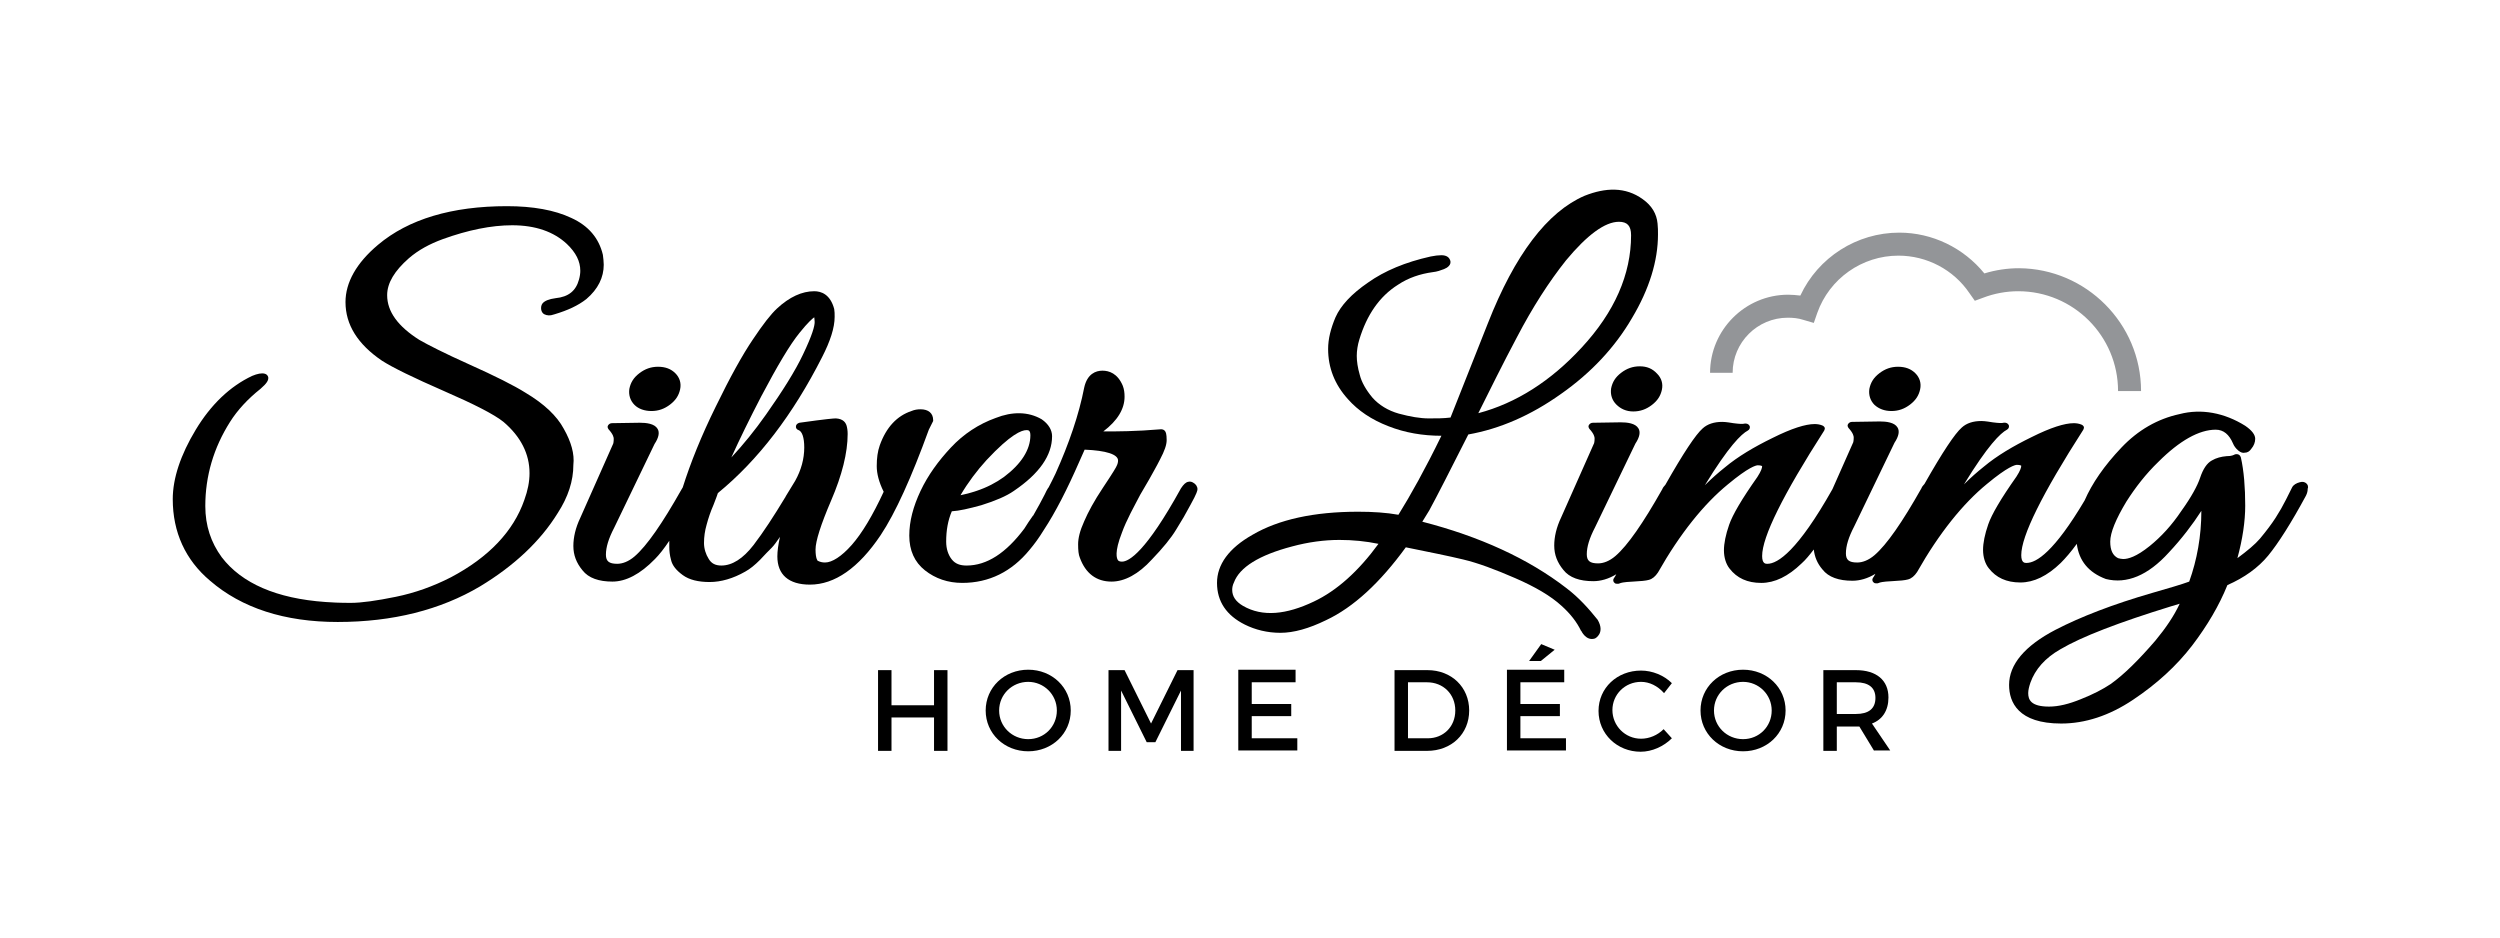 <?xml version="1.0" encoding="utf-8"?>
<!-- Generator: Adobe Illustrator 23.0.6, SVG Export Plug-In . SVG Version: 6.00 Build 0)  -->
<svg version="1.1" id="Layer_1" xmlns="http://www.w3.org/2000/svg" xmlns:xlink="http://www.w3.org/1999/xlink" x="0px" y="0px"
	 viewBox="0 0 576 216" style="enable-background:new 0 0 576 216;" xml:space="preserve">
<style type="text/css">
	.st0{fill:#939598;}
</style>
<g>
	<path class="st0" d="M493.3,90.1H488c0-12.7-10.3-23-23-23c-2.7,0-5.5,0.5-8.1,1.5l-1.9,0.7l-1.2-1.7c-3.7-5.5-9.9-8.7-16.4-8.7
		c-8.4,0-15.9,5.3-18.7,13.2l-0.8,2.3l-2.4-0.7c-1.2-0.4-2.4-0.5-3.6-0.5c-7,0-12.7,5.7-12.7,12.7h-5.2c0-9.9,8.1-18,18-18
		c0.9,0,1.9,0.1,2.8,0.2c4.1-8.8,13-14.5,22.8-14.5c7.6,0,14.8,3.5,19.6,9.4c2.6-0.8,5.3-1.2,8-1.2
		C480.6,61.9,493.3,74.5,493.3,90.1z"/>
	<g>
		<g>
			<path d="M129.9,98.8c-1.6-3-4.6-5.8-8.8-8.3c-2.7-1.7-7.1-3.9-12.9-6.5c-5.8-2.6-9.7-4.6-11.6-5.7c-4.9-3.1-7.4-6.5-7.4-10.3
				c0-2.8,1.7-5.6,5-8.5c2.2-1.9,4.8-3.3,7.8-4.4c5.8-2.1,11.2-3.2,16-3.2c5.4,0,9.6,1.5,12.6,4.3c2.1,2,3.1,4,3.1,6.2
				c0,0.6-0.1,1.3-0.3,2c-0.7,2.6-2.4,4-5.4,4.3c-1.5,0.2-2.5,0.6-3,1.2c-0.3,0.4-0.4,0.9-0.3,1.5c0.1,0.4,0.3,0.8,0.7,1
				c0.6,0.3,1.3,0.4,2.4,0c3-0.9,5.4-2,7.3-3.5c2.7-2.3,4-5,4-7.9c0-0.7-0.1-1.5-0.2-2.3c-0.9-3.8-3.3-6.7-7.3-8.5
				c-3.8-1.8-8.8-2.7-14.8-2.7c-12.7,0-22.7,3-29.7,8.9c-5,4.2-7.5,8.7-7.5,13.2c0,5.2,2.8,9.7,8.4,13.5c2.5,1.6,7.2,3.9,14.3,7
				c6.9,3,11.6,5.4,13.7,7.1c4,3.4,6,7.4,6,11.8c0,2-0.4,4-1.2,6.2c-2.5,7.2-8.2,13.2-16.9,17.8c-4.1,2.1-8.3,3.6-12.7,4.5
				c-4.4,0.9-7.9,1.4-10.4,1.4c-2.6,0-4.5-0.1-5.8-0.2c-11.3-0.8-19.3-4.3-23.9-10.3c-2.5-3.4-3.8-7.3-3.8-11.8
				c0-6.9,1.9-13.4,5.7-19.4c1.7-2.7,4.1-5.3,7-7.6c1.5-1.3,1.9-2,1.8-2.7c-0.1-0.4-0.4-0.7-0.8-0.8c-0.7-0.2-1.7,0-2.9,0.5
				c-5.1,2.4-9.5,6.6-13,12.4c-3.5,5.8-5.3,11.2-5.3,16c0,7.6,2.9,14,8.6,18.8c7.3,6.3,17.2,9.5,29.4,9.5c12.7,0,23.7-2.8,32.8-8.2
				c7.8-4.7,13.9-10.4,17.9-16.9c2.4-3.7,3.6-7.4,3.6-11.1C132.4,104.6,131.6,101.8,129.9,98.8z"/>
			<path d="M150.1,94.7c1.6,0,3-0.5,4.3-1.5c1.3-1,2-2.1,2.3-3.5c0.3-1.4-0.1-2.7-1.1-3.7c-1-1-2.3-1.5-4-1.5c-1.6,0-3,0.5-4.3,1.5
				c-1.3,1-2,2.1-2.3,3.6c-0.2,1.4,0.2,2.7,1.2,3.7C147.1,94.2,148.5,94.7,150.1,94.7z"/>
			<path d="M215,97c0-0.1,0-0.2,0-0.2c0-1.6-1.1-2.5-2.9-2.5c-0.7,0-1.4,0.1-2.1,0.4c-3.3,1.1-5.8,3.7-7.3,7.9
				c-0.5,1.4-0.7,3-0.7,4.8c0,1.7,0.5,3.7,1.6,5.9c-2.5,5.4-5,9.6-7.4,12.3c-2.3,2.6-4.5,4-6.1,4c-0.6,0-1.1-0.1-1.7-0.4
				c0,0-0.5-0.4-0.5-2.6c0-1.9,1.2-5.7,3.6-11.3c2.5-5.8,3.8-11,3.8-15.3c0-0.8-0.1-1.5-0.3-2.1c-0.2-0.5-0.7-1.4-2.4-1.5
				c-0.5,0-2,0.1-8.4,1c-0.4,0.1-0.8,0.4-0.8,0.8c-0.1,0.4,0.2,0.8,0.6,0.9c0.8,0.3,1.3,1.7,1.3,4c0,2.6-0.7,5.2-2.1,7.7l-2.2,3.6
				c0,0.1,0,0.1-0.1,0.2c-2.6,4.3-5,8-7.3,11c-2.4,3.1-4.9,4.7-7.4,4.7c-1.4,0-2.3-0.5-2.9-1.5c-0.7-1.1-1.1-2.4-1.1-3.7
				c0-1.4,0.2-2.8,0.6-4.2c0.4-1.5,0.9-3,1.6-4.6c0.6-1.6,0.9-2.3,1-2.7c9.3-7.6,17.3-18.1,24-31.3c1.9-3.7,2.9-6.8,2.9-9.3
				c0-0.7,0-1.2-0.1-1.8c-0.9-3.4-3-4.1-4.6-4.1c-2.8,0-5.7,1.3-8.6,4c-1.4,1.3-3.2,3.6-5.6,7.2c-2.3,3.4-5.2,8.6-8.5,15.4
				c-3.3,6.7-5.8,12.9-7.6,18.6c-0.1,0.2-0.2,0.3-0.3,0.5c-4.4,7.8-8,13-10.8,15.4c-1.4,1.2-2.8,1.7-4,1.7c-1.9,0-2.6-0.6-2.6-2.1
				c0-1.7,0.6-3.7,1.9-6.2l9.3-19.3c1-1.5,1.2-2.7,0.7-3.5c-0.7-1.2-2.6-1.4-4.1-1.4c0,0,0,0,0,0l-6.4,0.1c-0.4,0-0.7,0.2-0.9,0.5
				c-0.2,0.3-0.1,0.6,0.1,0.9c1.1,1.2,1.2,1.9,1.2,2.2c0,0.7-0.1,1.2-0.2,1.3l-7.5,16.9c-1.1,2.3-1.6,4.5-1.6,6.5
				c0,2.1,0.7,3.9,2.1,5.6c1.4,1.8,3.8,2.6,6.9,2.6c3.1,0,6.4-1.7,9.8-5.2c1-1,2.1-2.4,3.3-4.2c0,0.5,0,1,0,1.4c0,0.9,0.1,1.9,0.4,3
				c0.3,1.3,1.2,2.4,2.7,3.5c1.5,1.1,3.6,1.6,6.2,1.6c2.6,0,5.4-0.8,8.2-2.4c1.1-0.6,2.2-1.5,3.4-2.7c1.1-1.2,2-2.1,2.7-2.8
				c0.6-0.6,1.2-1.5,1.9-2.5c-0.4,1.8-0.6,3.3-0.6,4.5c0,4.2,2.6,6.5,7.5,6.5c5.7,0,11.2-3.8,16.3-11.4c3.4-5.1,7.1-13.3,11.1-24.3
				L215,97z M175.4,91.3c3.7-7,6.6-11.9,8.8-14.6c2-2.5,3-3.3,3.4-3.6c0,0.2,0.1,0.5,0.1,1.1c0,0.9-0.5,2.9-2.7,7.5
				c-1.8,3.8-4.7,8.4-8.5,13.8c-2.6,3.7-5.3,7-8,9.9C170.4,101.2,172.7,96.5,175.4,91.3z"/>
			<path d="M274.9,111.2c-0.3-0.2-0.7-0.3-1.1-0.2c-0.6,0.1-1.1,0.6-1.7,1.5c-8.1,14.7-12,16.9-13.6,16.9c-0.6,0-0.8-0.2-0.9-0.3
				c-0.3-0.4-0.9-1.8,0.9-6.4c0.5-1.4,1.2-2.9,2-4.5c0.8-1.6,1.6-3,2.2-4.2l2.1-3.6c0.7-1.3,1.6-2.8,2.5-4.6c1-1.9,1.5-3.3,1.5-4.4
				c0-1.4-0.2-1.9-0.4-2.1c-0.2-0.3-0.6-0.4-0.9-0.4c-5.9,0.5-10.2,0.5-13.3,0.5c3.3-2.5,4.9-5.2,4.9-8c0-0.9-0.1-1.7-0.4-2.5
				c-1.2-2.9-3.2-3.5-4.7-3.5c-1.5,0-3.5,0.7-4.2,3.9c-1.2,6.2-3.5,12.9-6.6,19.8c-0.5,1.1-1.1,2.2-1.6,3.2
				c-0.2,0.2-0.3,0.5-0.5,0.8c-0.5,1.1-1.1,2.1-1.6,3.1c-0.5,0.8-0.9,1.7-1.4,2.5c0,0,0,0.1-0.1,0.1c-0.7,1-1.4,2-2,3
				c-4.2,5.6-8.6,8.5-13.3,8.5c-1.5,0-2.6-0.4-3.4-1.4c-0.8-1-1.3-2.4-1.3-4.1c0-2.6,0.4-4.9,1.3-7c1.7-0.1,3.9-0.6,6.8-1.4
				c3.2-1,5.8-2.1,7.5-3.3c5.9-4,8.8-8.2,8.8-12.6c0-1.4-0.8-2.8-2.4-3.9c-3.1-1.8-6.8-1.8-10.6-0.3c-3.9,1.4-7.4,3.7-10.3,6.8
				c-2.9,3.1-5.3,6.4-7,10c-1.7,3.6-2.6,7-2.6,10.3c0,3.4,1.2,6.1,3.6,8c2.4,1.9,5.3,2.9,8.6,2.9c6.2,0,11.4-2.6,15.5-7.6
				c1.1-1.3,2.2-2.8,3.3-4.6c2.7-4.1,5.4-9.4,8.2-15.8l1.2-2.7c5,0.2,7.7,1.1,7.7,2.5c0,0.4-0.1,0.8-0.3,1.2
				c-0.1,0.3-0.8,1.5-3.2,5.1c-2,3-3.4,5.6-4.3,7.7c-1,2.2-1.4,3.9-1.4,5.3c0,1.4,0.1,2.4,0.4,3.1c1.3,3.6,3.8,5.5,7.3,5.5
				c3,0,6.2-1.7,9.3-5.1c2.5-2.6,4.4-4.9,5.6-6.9c1.2-1.9,2.3-3.8,3.3-5.7c1.5-2.7,1.6-3.3,1.6-3.6
				C275.9,112.1,275.5,111.5,274.9,111.2z M227.3,106c5.6-6,8.1-6.9,9.2-6.9c0.4,0,0.9,0,0.9,1.2c0,3.3-2.1,6.6-6.1,9.6
				c-1.8,1.3-3.9,2.4-6.3,3.2c-1.5,0.5-2.7,0.8-3.7,1C223,111.2,225.1,108.4,227.3,106z"/>
		</g>
		<g>
			<path d="M377.8,84.4c-1.6,0-3,0.5-4.3,1.5c-1.3,1-2,2.1-2.3,3.6c-0.2,1.4,0.2,2.7,1.2,3.7c1,1,2.3,1.6,3.9,1.6
				c1.6,0,3-0.5,4.3-1.5c1.3-1,2-2.1,2.3-3.5c0.3-1.4-0.1-2.7-1.1-3.7C380.7,84.9,379.4,84.4,377.8,84.4z"/>
			<path d="M435.8,94.7c1.6,0,3-0.5,4.3-1.5c1.3-1,2-2.1,2.3-3.5c0.3-1.4-0.1-2.7-1.1-3.7c-1-1-2.3-1.5-4-1.5c-1.6,0-3,0.5-4.3,1.5
				c-1.3,1-2,2.1-2.3,3.6c-0.2,1.4,0.2,2.7,1.2,3.7C432.9,94.2,434.2,94.7,435.8,94.7z"/>
			<path d="M531.3,111.3c-0.3-0.2-0.7-0.4-1.4-0.2c-0.8,0.2-1.5,0.6-1.8,1.2c-0.2,0.4-0.7,1.4-1.4,2.8c-0.7,1.4-1.5,2.8-2.4,4.2
				c-0.9,1.4-2.1,3-3.6,4.8c-1.1,1.3-2.9,2.8-5.2,4.5c1.2-4.4,1.8-8.5,1.8-12.1c0-4.2-0.3-8-1-11.1c-0.1-0.3-0.3-0.6-0.6-0.7
				c-0.3-0.1-0.7-0.1-1,0.1c-0.1,0-0.4,0.3-1.7,0.3c-1.2,0.1-2.4,0.4-3.4,1c-1.1,0.6-2,1.9-2.7,4c-0.6,1.8-2,4.4-4.3,7.6
				c-2.2,3.3-4.7,6-7.3,8.1c-3.1,2.5-5,3-6.1,3c-0.4,0-0.8-0.1-1.2-0.2c-1.2-0.6-1.8-1.8-1.8-3.8c0-2.1,1.3-5.2,3.7-9.2
				c2.1-3.3,4.5-6.4,7.4-9.2c4.9-4.9,9.4-7.4,13.2-7.4c1.8,0,3.1,1.1,4,3.2c0.2,0.5,0.6,1.1,1.2,1.6c0.6,0.5,1.1,0.6,1.5,0.5
				c0.6,0,1.1-0.3,1.5-0.9c0.6-0.7,0.9-1.5,0.9-2.3c0-0.9-0.7-1.9-2.3-3c-4.8-3-10.1-4-15.1-2.7c-5.1,1.1-9.6,3.7-13.4,7.7
				c-4,4.2-6.8,8.3-8.5,12.2c-7,11.8-11.1,14.4-13.4,14.4c-0.4,0-1.2,0-1.2-1.8c0-4.4,4.8-14.1,14.3-28.9c0.1-0.2,0.2-0.5,0.1-0.7
				c-0.1-0.2-0.3-0.4-0.6-0.5c-0.5-0.2-1.1-0.3-1.7-0.3c-2.1,0-5.3,1-9.7,3.2c-4.3,2.1-8,4.3-11,6.8c-1.5,1.2-3,2.5-4.6,4.1
				c5.5-9,8.4-11.8,9.9-12.6c0.4-0.2,0.6-0.7,0.4-1.1c-0.2-0.4-0.7-0.6-1.2-0.5c-0.3,0.1-1,0.1-2.5-0.1c-1.8-0.3-2.3-0.3-2.6-0.3
				c-1.9,0-3.4,0.5-4.5,1.5c-1.6,1.4-4.4,5.6-8.6,13c-0.3,0.3-0.6,0.7-0.7,1c-4.4,7.8-8,13-10.8,15.4c-1.4,1.2-2.8,1.7-4,1.7
				c-1.9,0-2.6-0.6-2.6-2.1c0-1.7,0.6-3.7,1.9-6.2l9.3-19.3c1-1.5,1.2-2.7,0.7-3.5c-0.7-1.2-2.6-1.4-4.1-1.4c0,0,0,0,0,0l-6.4,0.1
				c-0.4,0-0.7,0.2-0.9,0.5c-0.2,0.3-0.1,0.6,0.1,0.9c1.1,1.2,1.2,1.9,1.2,2.2c0,0.7-0.1,1.2-0.2,1.3l-4.7,10.6
				c-8,14.2-12.6,17.2-15,17.2c-0.4,0-1.2,0-1.2-1.8c0-4.4,4.8-14.1,14.3-28.9c0.1-0.2,0.2-0.5,0.1-0.7c-0.1-0.2-0.3-0.4-0.6-0.5
				c-0.5-0.2-1.1-0.3-1.7-0.3c-2.1,0-5.3,1-9.7,3.2c-4.3,2.1-8,4.3-11,6.8c-1.5,1.2-3,2.5-4.6,4.1c5.5-9,8.4-11.8,9.9-12.6
				c0.4-0.2,0.6-0.7,0.4-1.1c-0.2-0.4-0.7-0.6-1.2-0.5c-0.3,0.1-1,0.1-2.5-0.1c-1.8-0.3-2.3-0.3-2.6-0.3c-1.9,0-3.4,0.5-4.5,1.5
				c-1.6,1.4-4.4,5.6-8.6,13c-0.3,0.3-0.6,0.7-0.7,1c-4.4,7.8-8,13-10.8,15.4c-1.4,1.2-2.8,1.7-4,1.7c-1.9,0-2.6-0.6-2.6-2.1
				c0-1.7,0.6-3.7,1.9-6.2l9.3-19.3c1-1.5,1.2-2.7,0.7-3.5c-0.7-1.2-2.6-1.4-4.1-1.4c0,0,0,0,0,0l-6.4,0.1c-0.4,0-0.7,0.2-0.9,0.5
				c-0.2,0.3-0.1,0.6,0.1,0.9c1.1,1.2,1.2,1.9,1.2,2.2c0,0.7-0.1,1.2-0.2,1.3l-7.5,16.9c-1.1,2.3-1.6,4.5-1.6,6.5
				c0,2.1,0.7,3.9,2.1,5.6c1.4,1.8,3.8,2.6,6.9,2.6c1.7,0,3.5-0.5,5.3-1.6c-0.2,0.4-0.4,0.7-0.6,1c-0.2,0.3-0.1,0.8,0.2,1
				c0.2,0.2,0.4,0.2,0.7,0.2c0.2,0,0.3,0,0.5-0.1c0.2-0.1,0.8-0.3,3-0.4c1.9-0.1,3-0.2,3.7-0.4c0.8-0.2,1.5-0.8,2.1-1.7
				c5.1-9,10.6-15.8,16.1-20.3c4.8-4,6.5-4.4,6.9-4.4c0.8,0,1,0.2,1,0.2c0,0.4-0.2,1.1-1.1,2.5c-3.6,5.1-5.7,8.7-6.5,11
				c-0.8,2.3-1.2,4.3-1.2,5.9c0,1.7,0.5,3.2,1.3,4.2c1.7,2.2,4.1,3.3,7.3,3.3c3.1,0,6.2-1.5,9.3-4.5c0.9-0.8,1.8-1.9,2.8-3.2
				c0.2,1.7,0.8,3.2,2,4.6c1.4,1.8,3.8,2.6,6.9,2.6c1.7,0,3.5-0.5,5.3-1.6c-0.2,0.4-0.4,0.7-0.6,1c-0.2,0.3-0.1,0.8,0.2,1
				c0.2,0.2,0.4,0.2,0.7,0.2c0.2,0,0.3,0,0.5-0.1c0.2-0.1,0.8-0.3,3-0.4c1.9-0.1,3-0.2,3.7-0.4c0.8-0.2,1.5-0.8,2.1-1.7
				c5.1-9,10.6-15.8,16.1-20.3c4.8-4,6.5-4.4,6.9-4.4c0.8,0,1,0.2,1,0.2c0,0.4-0.2,1.1-1.1,2.5c-3.6,5.1-5.7,8.7-6.5,11
				c-0.8,2.3-1.2,4.3-1.2,5.9c0,1.7,0.5,3.2,1.3,4.2c1.7,2.2,4.1,3.3,7.3,3.3c3.1,0,6.2-1.5,9.3-4.5c1.1-1.1,2.4-2.6,3.7-4.4
				c0.5,3.9,2.7,6.6,6.7,8.1c4.8,1.2,9.7-0.8,14.5-6.1c3-3.2,5.5-6.5,7.5-9.6c0,5.8-1,11.3-2.8,16.3c-1.9,0.7-4.7,1.5-8.5,2.6
				c-9,2.6-16.5,5.5-22.3,8.5c-7.1,3.7-10.7,8-10.7,12.7c0,4,2.1,8.9,12,8.9c5.5,0,11.1-1.8,16.6-5.5c5.4-3.6,10-7.8,13.6-12.5
				c3.5-4.6,6.2-9.2,8.1-13.9c3.9-1.7,7.1-4,9.4-6.8c2.3-2.8,5.3-7.5,8.7-13.8c0.3-0.6,0.4-1.1,0.4-1.6
				C531.9,112.1,531.7,111.6,531.3,111.3z M496.6,147.6c-3.8,4.4-7.2,7.8-10.3,10c-1.8,1.2-4.1,2.4-6.9,3.5
				c-2.7,1.1-5.1,1.7-7.3,1.7c-4.2,0-4.8-1.6-4.8-3.1c0-0.7,0.2-1.5,0.5-2.4c1.1-3.1,3.4-5.7,6.9-7.7c4.9-2.9,13.5-6.2,25.5-9.9
				l2-0.6C500.9,141.9,499,144.7,496.6,147.6z"/>
			<path d="M360.9,135.5c-8.8-6.8-20-11.9-33.2-15.3l1.6-2.6c1.8-3.3,4.8-9.2,9-17.5c7.3-1.3,14.4-4.4,21.3-9.3
				c7-4.9,12.5-10.8,16.4-17.5c4-6.7,6-13.2,6-19.3c0-0.8,0-1.6-0.1-2.5c-0.2-2.2-1.3-4.1-3.4-5.6c-4-2.9-8.6-2.7-13.4-0.8
				c-8.6,3.7-16.1,13.6-22.3,29.4l-8.6,21.7c-1.6,0.2-3.2,0.2-5,0.2c-2,0-4.3-0.4-6.9-1.1c-2.5-0.7-4.6-2-6.1-3.7
				c-1.5-1.8-2.5-3.6-2.9-5.2c-0.5-1.7-0.7-3.2-0.7-4.4c0-1.2,0.2-2.5,0.6-3.8c1.7-5.6,4.6-9.9,8.9-12.6c2.4-1.6,5.1-2.5,8-2.9
				c1-0.1,1.8-0.4,2.6-0.7c0.5-0.2,0.8-0.4,1.1-0.7c0.4-0.4,0.5-0.9,0.3-1.4c-0.2-0.5-0.7-1.1-2-1.1c-0.7,0-1.5,0.1-2.5,0.3
				c-5.8,1.3-10.6,3.3-14.4,6c-3.8,2.6-6.3,5.3-7.5,8c-1.1,2.6-1.7,5-1.7,7.3c0,4.3,1.5,8.2,4.6,11.6c2.3,2.6,5.4,4.7,9.3,6.2
				c3.8,1.5,7.9,2.2,12.2,2.2c-3.7,7.6-7.1,13.7-9.9,18.2c-2.8-0.5-5.9-0.7-9.3-0.7c-10.2,0-18.3,1.8-24.3,5.3
				c-5.5,3.1-8.2,6.9-8.2,11.1c0,4.3,2.2,7.5,6.4,9.6c2.4,1.2,5.2,1.9,8.2,1.9c3.1,0,6.6-1,10.5-2.9c6.4-3,12.5-8.7,18.4-16.8
				c5.4,1.1,9.9,2,13.2,2.8c3.4,0.8,7.4,2.3,12,4.3c4.6,2,8.2,4.1,10.7,6.4c2,1.8,3.5,3.7,4.5,5.8l0-0.1c0,0,1.1,2.5,3.2,1.8
				c0,0,2.4-1.2,0.6-4.3C366.1,140.3,363.8,137.7,360.9,135.5z M349.5,77.7c3.6-6.9,7.4-12.8,11.3-17.7c4.9-5.9,9-8.9,12.2-8.9
				c1.9,0,2.8,0.9,2.8,3.1c0,9-3.8,17.7-11.4,25.9c-7.1,7.7-15.1,12.8-23.8,15.1C343.3,89.8,346.2,83.9,349.5,77.7z M302.7,138.6
				c-6.3,3-11.8,3.6-16.3,1c-1.7-1-2.5-2.2-2.5-3.7c0-0.5,0.1-1.1,0.4-1.7c1.3-3.5,5.8-6.3,13.4-8.3c3.7-1,7.4-1.5,10.9-1.5
				c3.1,0,6.1,0.3,9,0.9C313,131.6,308,136.1,302.7,138.6z"/>
		</g>
	</g>
	<g>
		<path d="M205.4,154.4v8.1h9.8v-8.1h3.1V173h-3.1v-7.7h-9.8v7.7h-3.1v-18.6H205.4z"/>
		<path d="M246.7,163.7c0,5.3-4.3,9.4-9.8,9.4s-9.8-4.1-9.8-9.4c0-5.3,4.3-9.4,9.8-9.4S246.7,158.4,246.7,163.7z M230.2,163.7
			c0,3.7,3,6.6,6.7,6.6s6.6-2.9,6.6-6.6s-3-6.6-6.6-6.6C233.2,157.1,230.2,160,230.2,163.7z"/>
		<path d="M259.1,154.4l6.1,12.3l6.1-12.3h3.7V173h-2.9l0-13.9l-5.9,11.9h-2l-5.9-11.9V173h-2.9v-18.6H259.1z"/>
		<path d="M298.5,154.4v2.8h-10.1v5h9.1v2.8h-9.1v5.1h10.5v2.8h-13.6v-18.6H298.5z"/>
		<path d="M338.5,163.7c0,5.4-4.1,9.3-9.7,9.3h-7.5v-18.6h7.6C334.4,154.4,338.5,158.3,338.5,163.7z M335.3,163.7
			c0-3.8-2.8-6.5-6.5-6.5h-4.4v12.9h4.6C332.5,170.1,335.3,167.5,335.3,163.7z"/>
		<path d="M360.4,154.4v2.8h-10.1v5h9.1v2.8h-9.1v5.1h10.5v2.8h-13.6v-18.6H360.4z M358.2,149.7l-3.2,2.6h-2.7l2.8-3.9L358.2,149.7z
			"/>
		<path d="M378.1,157.1c-3.7,0-6.6,2.9-6.6,6.5s2.9,6.6,6.6,6.6c1.9,0,3.8-0.8,5.2-2.2l1.9,2.1c-1.9,1.9-4.6,3.1-7.2,3.1
			c-5.4,0-9.7-4.1-9.7-9.4c0-5.3,4.3-9.3,9.8-9.3c2.6,0,5.3,1.1,7.1,2.9l-1.8,2.3C381.9,158,380,157.1,378.1,157.1z"/>
		<path d="M411.4,163.7c0,5.3-4.3,9.4-9.8,9.4c-5.5,0-9.8-4.1-9.8-9.4c0-5.3,4.3-9.4,9.8-9.4C407.1,154.3,411.4,158.4,411.4,163.7z
			 M394.9,163.7c0,3.7,3,6.6,6.7,6.6s6.6-2.9,6.6-6.6s-3-6.6-6.6-6.6C397.9,157.1,394.9,160,394.9,163.7z"/>
		<path d="M431.8,173l-3.4-5.6c-0.3,0-0.6,0-0.8,0h-4.4v5.6h-3.1v-18.6h7.5c4.7,0,7.5,2.3,7.5,6.3c0,3-1.4,5.1-3.8,6l4.2,6.2H431.8z
			 M427.6,164.5c2.9,0,4.5-1.2,4.5-3.7c0-2.4-1.6-3.6-4.5-3.6h-4.4v7.3H427.6z"/>
	</g>
</g>
</svg>
